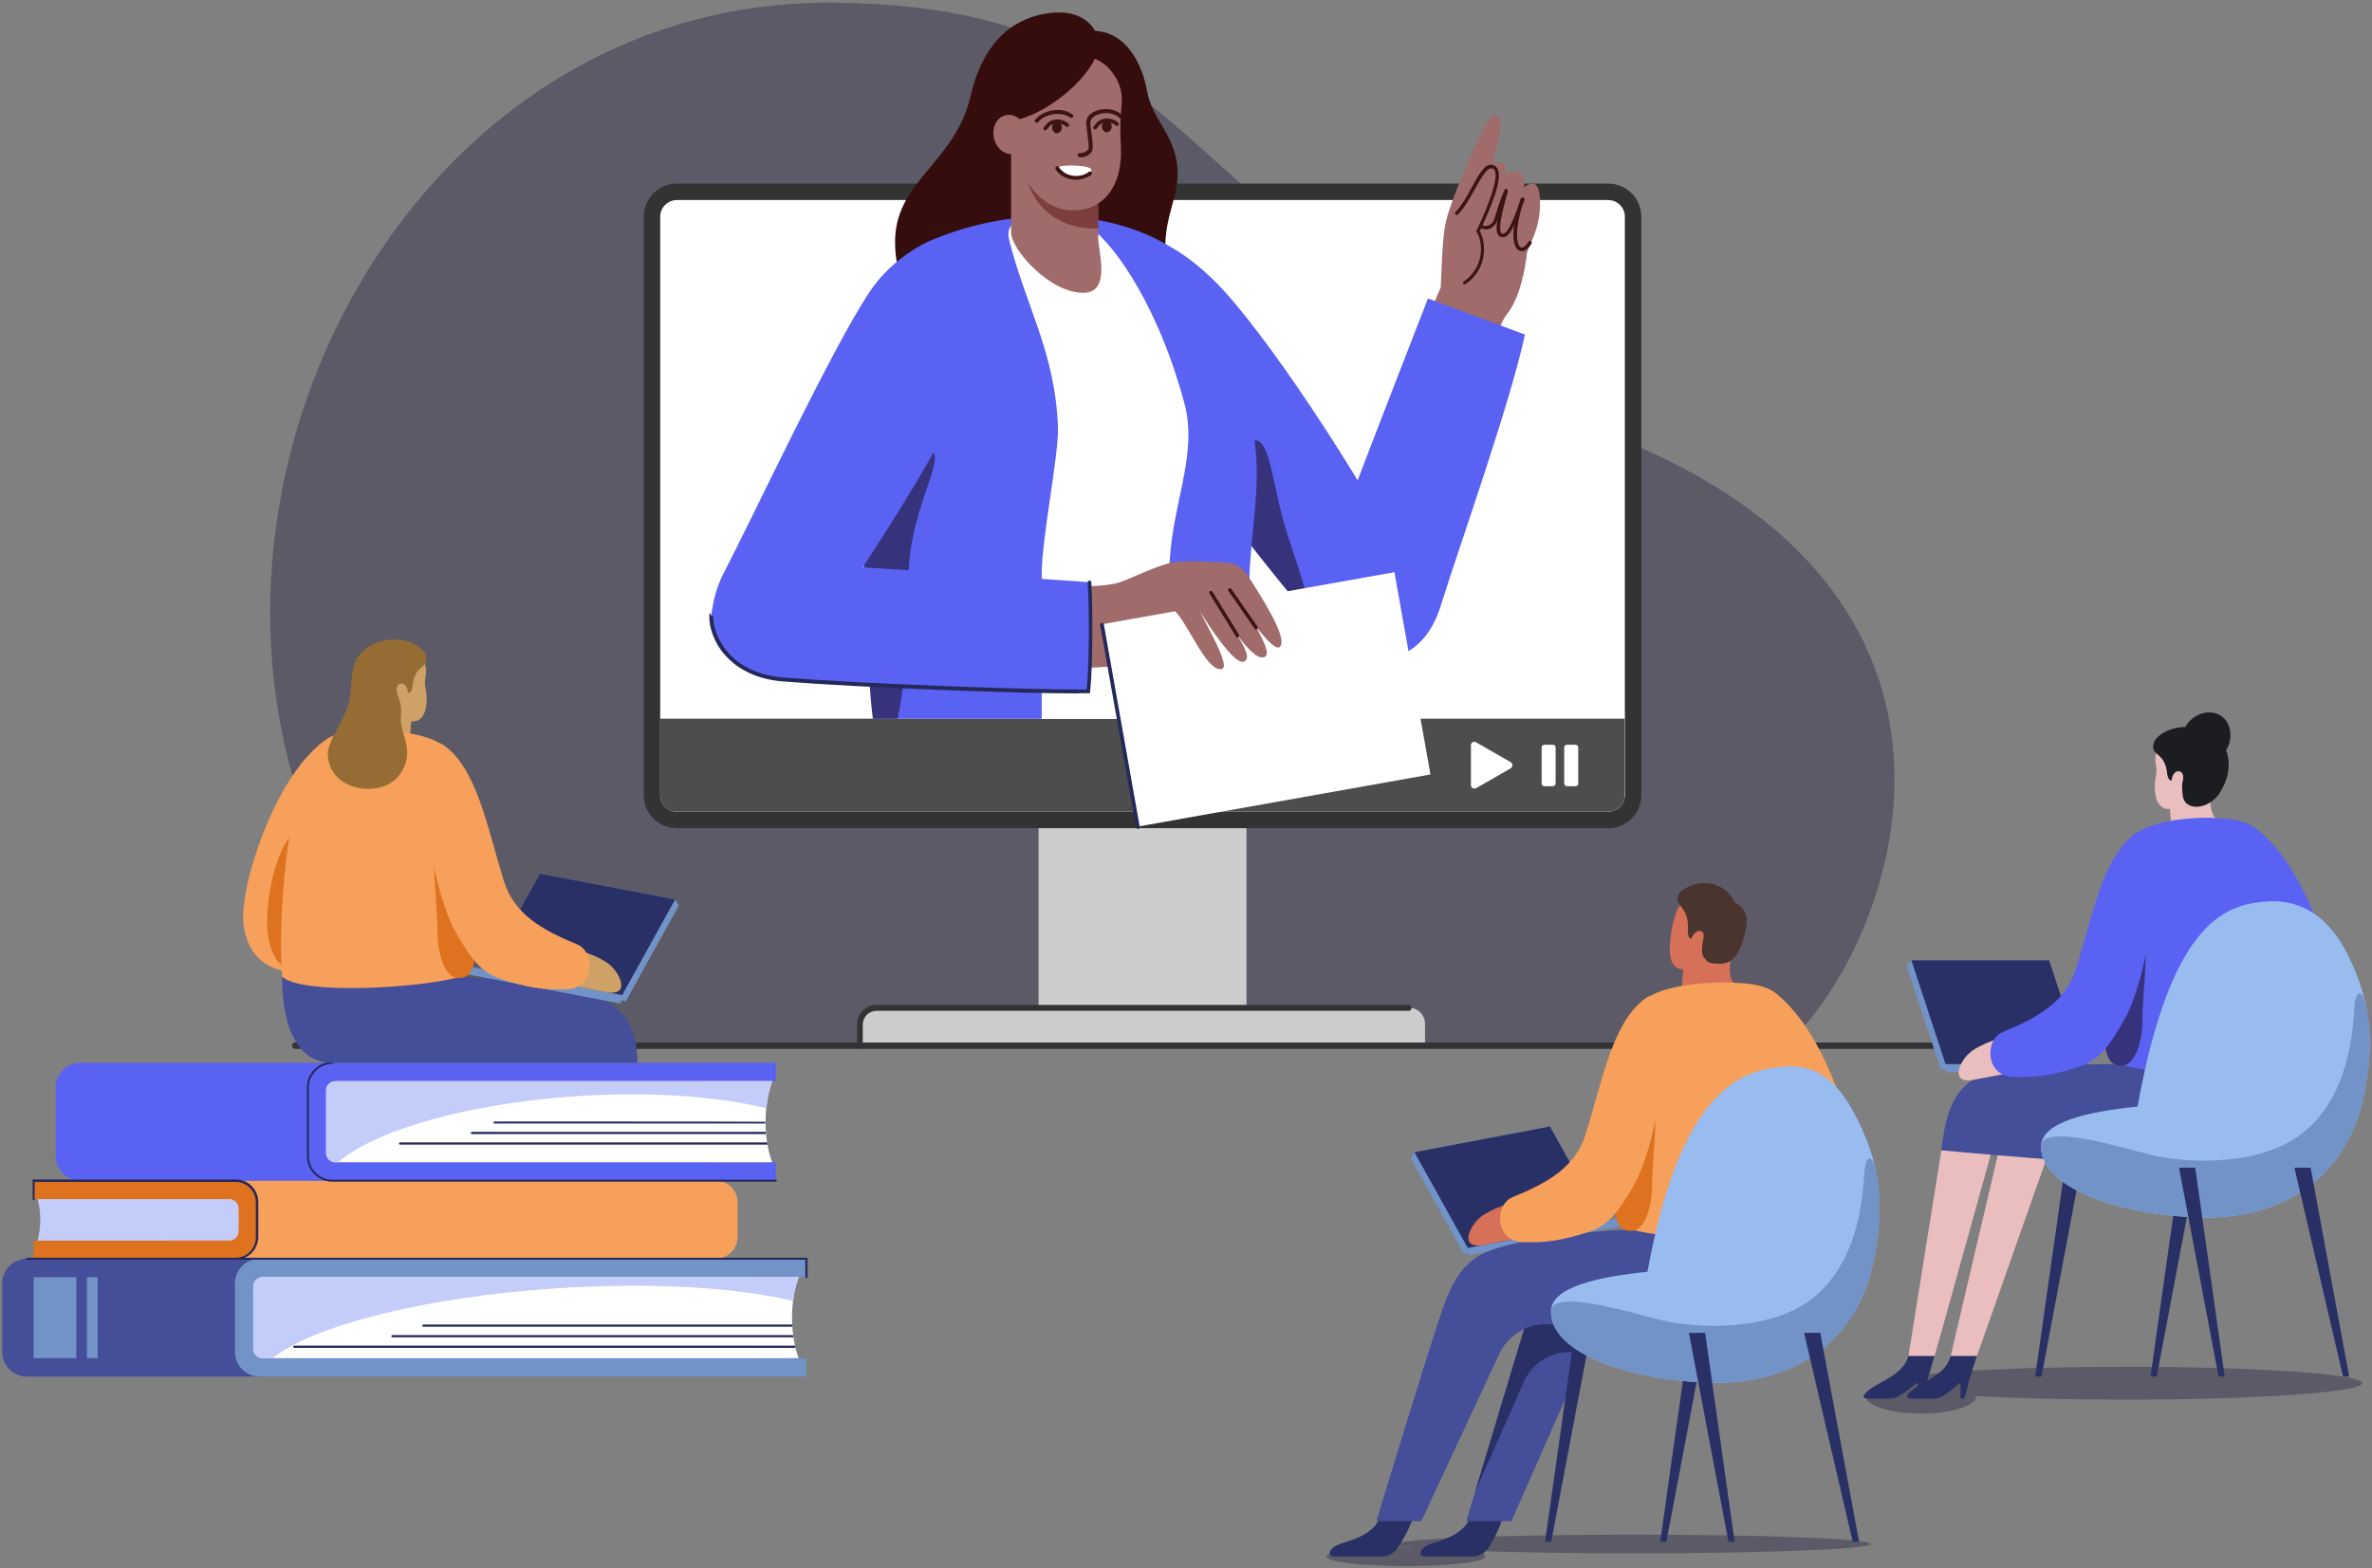 <?xml version="1.0" encoding="UTF-8"?> <svg xmlns="http://www.w3.org/2000/svg" id="Layer_1" version="1.1" viewBox="0 0 966.1 638.9"><rect x="0" y="0" width="966.1" height="638.9" fill="#808080" stroke="none"/><defs><style> .st0 { fill: #1c1d21; } .st1 { fill: #cea267; } .st2 { fill: #98bcf0; } .st3 { fill: #49342e; } .st4 { fill: #242959; } .st5 { fill: #a06b6b; } .st6 { fill: #d67058; } .st7 { fill: #eabebe; } .st8 { fill: #293066; } .st9 { fill: #4d4d4d; } .st10 { fill: #ccc; } .st11 { fill: #5962f2; } .st12 { fill: #c4ccfa; } .st13 { fill: #444e99; } .st14 { fill: #7c3e3e; } .st15 { fill: #fff; } .st16 { fill: #7193c7; } .st17 { fill: #36327c; } .st18 { fill: #350d0d; } .st19 { fill: #966c35; } .st20 { fill: #090228; isolation: isolate; opacity: .3; } .st21 { fill: #3d1414; } .st22 { fill: #de721e; } .st23 { fill: #f6a05b; } .st24 { fill: #333; } </style></defs><path class="st20" d="M179.2,426h547.9c41.8-37.4,95.5-173.4-55.9-242.3C468.5,91.4,493.4,3.1,340.5,1.1,180.7-1,80.8,167.9,117.7,310.8c10.9,42,30.9,82,61.5,115.2Z"></path><path class="st24" d="M655,337.4h-379.3c-7.5,0-13.5-6-13.5-13.5V88.3c0-7.5,6-13.5,13.5-13.5h379.3c7.5,0,13.5,6,13.5,13.5v235.6c0,7.5-6,13.5-13.5,13.5Z"></path><path class="st15" d="M655,330.7h-379.3c-3.7,0-6.8-3-6.8-6.8V88.3c0-3.7,3-6.8,6.8-6.8h379.3c3.7,0,6.8,3,6.8,6.8v235.6c0,3.7-3,6.8-6.8,6.8Z"></path><rect class="st10" x="423" y="337.4" width="84.7" height="73.1"></rect><path class="st10" d="M573.7,410.5h-216.7c-3.7,0-6.8,3-6.8,6.8v8.7h230.2v-8.7c.1-3.8-2.9-6.8-6.7-6.8Z"></path><path class="st24" d="M350.3,427.2c-.7,0-1.2-.5-1.2-1.2v-8.7c0-4.4,3.6-7.9,7.9-7.9h216.7c.7,0,1.2.5,1.2,1.2s-.5,1.2-1.2,1.2h-216.7c-3.1,0-5.6,2.5-5.6,5.6v8.7c.1.5-.4,1.1-1.1,1.1Z"></path><path class="st9" d="M655,330.7h-379.3c-3.7,0-6.8-3-6.8-6.8v-31.1h392.8v31.1c.1,3.7-2.9,6.8-6.7,6.8Z"></path><path class="st15" d="M632.5,320.3h-3.5c-.6,0-1.1-.5-1.1-1.1v-14.7c0-.6.5-1.1,1.1-1.1h3.5c.6,0,1.1.5,1.1,1.1v14.7c0,.5-.5,1.1-1.1,1.1Z"></path><path class="st15" d="M641.7,320.3h-3.5c-.6,0-1.1-.5-1.1-1.1v-14.7c0-.6.5-1.1,1.1-1.1h3.5c.6,0,1.1.5,1.1,1.1v14.7c.1.5-.4,1.1-1.1,1.1Z"></path><path class="st15" d="M615.3,313l-14.1,8.1c-.9.5-2.1-.1-2.1-1.2v-16.3c0-1.1,1.2-1.8,2.1-1.2l14.1,8.1c.9.6.9,1.9,0,2.5Z"></path><path class="st4" d="M810.6,427.2H120.2c-.7,0-1.2-.5-1.2-1.2s.5-1.2,1.2-1.2h690.4c.7,0,1.2.5,1.2,1.2s-.6,1.2-1.2,1.2Z"></path><path class="st24" d="M810.6,427.2H120.2c-.7,0-1.2-.5-1.2-1.2s.5-1.2,1.2-1.2h690.4c.7,0,1.2.5,1.2,1.2s-.6,1.2-1.2,1.2Z"></path><path class="st5" d="M621.9,103.3c-.8,6.8-2.9,18.4-8.5,25.2-.8,1-2,3.2-2.6,5.4-1.4,5.4-2.4,9.6-3.3,13.6-7.4-1.7-27.5-6.2-30.7-6.9,2.4-5.7,4.7-11,10-23.5.4-9,.7-20.7,2.1-26.8,1.4-6,7.2-20.9,12.3-31.6,3.1-6.4,5.5-11.5,7.6-11.6,5-.4,1.1,11.9-1.1,20.3,3.1-2.5,6.5-2.2,5.7,4.7,3.3-4.5,7.7-2.7,7.4,4.1,3.4-2.5,6-2.2,6.4,4.7.7,12.1-4.9,19.3-5.3,22.4Z"></path><path class="st21" d="M612.1,96.6c-.2,0-.3,0-.5,0-.7,0-1.2-.5-1.5-1.1-1.3-2.1-.3-7.2,2.6-17.9,0-.4.5-.6.9-.5s.6.5.5.9c-2.2,8.1-3.9,14.9-2.7,16.8,0,.2.3.4.6.4h.2c2,0,4.4-6.3,6.3-11.4.4-.9.7-1.9,1.1-2.8,0-.4.6-.6.9-.4.4,0,.6.6.4.9-.4.9-.7,1.9-1.1,2.8-2.6,6.7-4.8,12.4-7.7,12.4Z"></path><path class="st21" d="M596.6,115.9c-.2,0-.5-.1-.6-.3-.2-.3,0-.8.2-1,8.4-5.5,7.9-15.9,5.3-20l-.2-.3v-.3c.3-.4.6-1,.9-1.8,2.2-4.8,8.7-19.2,6.5-22.9-.3-.5-.7-.7-1.4-.7h0c-1.9,0-4.2,4.2-6.5,8.3-2,3.6-4.3,7.8-7,10.5-.3.3-.7.3-1,0s-.3-.7,0-1c2.5-2.6,4.8-6.6,6.7-10.2,2.8-5.1,5-9.1,7.7-9.1h0c1.1,0,2,.5,2.6,1.4,2.4,3.8-1.9,14.4-6.4,24.2-.3.6-.5,1.1-.7,1.5,1.5,2.6,2.1,6.5,1.5,10.2-.8,4.7-3.4,8.8-7.4,11.4,0,.1-.2.1-.3.1Z"></path><path class="st21" d="M619.8,102.3c-.3,0-.7-.1-1-.2-2.6-1.2-4-7.4.5-21,0-.4.5-.6.9-.5s.6.5.5.9c-4.1,12.6-3,18.5-1.3,19.3.8.4,2.1-.5,3.1-2.3.2-.3.6-.5,1-.3.3.2.5.6.3,1-1.2,2-2.6,3.1-4,3.1Z"></path><path class="st21" d="M605.1,93.4c-1,0-1.9-.4-2.5-.8-.3-.2-.4-.7,0-1,.2-.3.7-.4,1,0,.5.4,2.1.9,3.6-.3s1.5-2.6,2.4-5.2c.7-2.3,1.6-5.2,3.2-8.6.2-.4.6-.5.9-.4.4.2.5.6.4.9-1.5,3.4-2.4,6.2-3.1,8.4-.9,2.9-1.5,4.8-2.8,5.9-1.1.9-2.1,1.2-3,1.2Z"></path><path class="st18" d="M476.8,115.2c7,24.4-3.2,30.2-13.1,30.2-22.3,0-37.5-25.4-34.8-52.8,1.6-16.6,10.9-30.6,5.7-42.9-5.4-12.9-3.1-37.1,10.6-37.1s20.1,13.9,22,24.5c2.2,11.9,10.9,17.1,12.3,30.7,1.6,14.5-9.4,23.9-2.7,47.4Z"></path><path class="st11" d="M571.1,227.6c11.6,22.9,6.2,35.2.2,38.5-6.9,3.7-20.7,5.9-35.1-11.1-35.9-42.5-91.4-114.5-88-143,3.2-26.3,27-16.4,45.7,1.7,21,20.3,61.5,83,77.2,113.9Z"></path><path class="st17" d="M533.4,251.6c-8.4-10-17.7-21.5-27-33.5-2.8-18-1.3-37.4,4.4-38.6,6.6-1.3,7.2,18.1,13.6,38.4,3.8,11.7,8.9,25.4,9,33.7Z"></path><path class="st18" d="M416.5,71.9c.6,16.8.8,23.5,1.3,37.8.7,20.9-15.8,35.1-28.7,31.5-15-4.1-27.3-30-24-48.9,3.6-20.1,24.5-28.4,30.2-53.1,5.7-24.7,19.8-32.4,32.3-33.9,24.4-2.9,24.1,23.1,16.9,31.8-8.3,9.8-28.7,15.1-28,34.8Z"></path><path class="st11" d="M581.6,121.6c-12.1,31.3-31.7,81-40.6,106.6-7.1,20.6,5.5,36.1,12.9,39.1,6.4,2.6,25.4,3.6,32.9-20.5,7.1-22.9,28.3-82.4,34.3-110.5l-39.5-14.7Z"></path><path class="st11" d="M508.9,243.9c.9,18.3,1.7,35.3,1.8,48.9h-154.7c-7.4-58.6-2.6-151.2,3.7-172.7,3.8-13.1,11.6-19,21.3-22.9,28-11.5,65.2-13.5,92.5,1.5,9.5,5.2,14.4,15.2,20.6,27.4,6.2,12.1,14.6,34,17.3,56.8,2.1,19.5-3.4,41.2-2.5,61Z"></path><path class="st15" d="M476.3,233.1v59.8h-52v-59.4c0-14.1,7-48.6,6.6-59.3-1-30.6-13.5-50.4-19.9-76.6-3.4-13.9,25.4-10.7,32.5-5.5,11.8,8.6,28.9,34.8,38.9,72.2,5.9,21.8-6.1,43-6.1,68.8Z"></path><path class="st17" d="M370,239.8c.6,17.5-1.5,39.1-4.4,53h-10.1c-2.3-18.4-3.2-50.9-4.1-72.2-1.3-31.2,21.4-42.4,28-37.3,6.1,4.9-10.5,25.3-9.4,56.5Z"></path><path class="st11" d="M295.3,232.4c-11.6,22.3-1.3,34.6,5,37.5,7.3,3.4,20.1,5.7,32.7-12,31.4-44.2,80.6-121.6,74.3-149.7-5.5-24.5-38.8-10.7-52.9,10.4-15.1,22.3-47.8,92.1-59.1,113.8Z"></path><path class="st5" d="M441.2,119.3c11.4,0,6.2-16.6,6.1-22.2,0-7.7,0-19.1-.4-23.5-.9-14-35.1-21.5-35.1-12.3s0,26.5,0,33.5c.2,7,15.7,24.5,29.4,24.5Z"></path><path class="st14" d="M447.3,93.1c-22.6.5-32.7-17-29.8-35.8,9.8-1,28.8,5.9,29.4,16.3.3,3.6.3,12.3.4,19.5Z"></path><path class="st5" d="M412.7,50.6c-1.1,13.9,7.2,35.4,24.9,35.1,11.3-.2,20-9.2,18.9-26.9-.9-14.8,1.8-17.4-.6-24.1-2.5-6.9-10.5-15.5-23.6-10.4-10.6,4.1-18.6,12.8-19.6,26.3Z"></path><ellipse class="st18" cx="424.9" cy="31" rx="26.9" ry="11.3" transform="translate(66.9 261.9) rotate(-37)"></ellipse><path class="st5" d="M404.8,56.1c.9,4.4,4.5,7.3,8.2,6.6,3.6-.7,5.8-4.9,5-9.2-.9-4.4-4.5-7.3-8.2-6.6-3.7.7-5.9,4.8-5,9.2Z"></path><path class="st21" d="M439.9,64h-.2c-.4,0-.8-.4-.8-.8s.4-.8.8-.8h0c1.3,0,2.4-.4,3.1-1,.5-.5.7-1,.6-1.7,0-1.6-.3-3.3-.5-5-.2-1.4-.3-2.9-.5-4.6,0-2,1.2-3.8,3.7-4.8,3.4-1.5,8.4-1.2,11.3,2,.3.3.3.8,0,1.1-.3.3-.8.3-1.1,0-2.4-2.7-6.7-2.8-9.5-1.6-1.8.8-2.8,2-2.7,3.3,0,1.6.3,3.1.5,4.5.2,1.8.4,3.5.5,5.1,0,1.1-.3,2.1-1.1,2.9-.9.9-2.4,1.5-4,1.5Z"></path><path class="st21" d="M422.2,50c-.2,0-.3,0-.5-.2-.3-.3-.4-.8,0-1.1,3-3.7,10.4-5.5,15.1-2.1.4.3.4.7.2,1.1-.3.4-.7.4-1.1.2-4-2.8-10.5-1.3-13,1.8-.1.2-.3.3-.6.3Z"></path><path class="st15" d="M444.5,69.3c0,2.1-3.1,3.7-6.6,3.5s-6.8-2.3-6.7-4.4c0-1,3.9-1.1,7.4-.9,3.5.2,6,.8,5.9,1.8Z"></path><path class="st21" d="M438.2,73.2c-.7,0-1.4,0-2.1-.2-2.7-.5-4.9-2-6.2-4.1-.2-.4,0-.9.3-1.1.4-.2.9,0,1.1.3,1.1,1.7,3,3,5.2,3.4,2.5.5,5,0,7-1.5.4-.3.8-.2,1.1.2.3.4.2.8-.2,1.1-1.8,1.2-4,1.9-6.2,1.9Z"></path><path class="st21" d="M425.8,53.1c0,0-.3,0-.4,0-.4-.2-.5-.7-.3-1.1,1.5-2.4,3.3-3.1,4.6-3.3,2.3-.3,4.4.7,5.5,1.7.3.3.3.8,0,1.1-.3.3-.8.3-1.1,0-.9-.8-2.6-1.6-4.2-1.3-1.4.2-2.6,1.1-3.5,2.6-.2.2-.5.3-.7.3Z"></path><path class="st21" d="M432.5,51.9c0,1.3-.9,2.4-2,2.4s-2-1.1-2-2.4.9-2.4,2-2.4,2,1.1,2,2.4Z"></path><path class="st21" d="M446.1,52.7c0,0-.3,0-.4,0-.4-.2-.5-.7-.3-1.1,1.5-2.4,3.3-3.1,4.6-3.3,2.3-.3,4.4.7,5.5,1.7.3.3.3.8,0,1.1-.3.3-.8.3-1.1,0-.9-.8-2.6-1.6-4.2-1.3-1.4.2-2.6,1.1-3.5,2.6-.2.2-.5.3-.7.3Z"></path><path class="st21" d="M452.8,51.5c0,1.3-.9,2.4-2,2.4s-2-1.1-2-2.4.9-2.4,2-2.4,2,1.1,2,2.4Z"></path><path class="st5" d="M412.3,238.5l-8.5,34.4c29.4,0,81.3-.1,84.6-13.6,3.6-14.5-14.7-28.8-30.7-22.6-9.9,3.9-30.5,1.2-45.4,1.8Z"></path><rect class="st15" x="455.2" y="243.3" width="120.9" height="83.7" transform="translate(-41.9 94.6) rotate(-10.1)"></rect><path class="st5" d="M476.9,247.9c-6.7-1.9-18.5-3.7-21.7-4.6-4-1.1-9-2.6-.4-5.5,4.3-1.5,17.5-7.9,23-8.7,5.9-.9,18.1-.1,22.3.2,2.4.2,5.7,1.5,7.8,4.7,5.5,8.5,16.6,25.6,13.5,29.4-1.6,1.9-6.1-3.5-9.6-7.8,2.6,5.3,5.9,11.1,3.1,12.1-3,1.1-7.5-4.5-10.8-8.7,3.5,5.7,5.3,9.9,2.2,10.6-3.8.8-14.2-14.9-17.5-20.5,2.5,5.6,12.5,22.3,8.9,23.4-6.6,2-15.5-23.1-20.8-24.6Z"></path><path class="st21" d="M511.6,256.4c-.2,0-.5-.1-.6-.3l-10.7-15.4c-.2-.3,0-.8.2-1s.8-.1,1,.2l10.7,15.4c.2.3,0,.8-.2,1-.1,0-.2,0-.4,0Z"></path><path class="st21" d="M504,259.7c-.3,0-.5-.1-.6-.4l-10.8-17.5c-.2-.4,0-.8.2-1,.4-.2.8-.1,1,.2l10.8,17.5c.2.4,0,.8-.2,1-.2.2-.3.2-.4.2Z"></path><path class="st11" d="M443.3,281.7c-22.1.3-91.3-2.2-124.5-4.9-22-1.8-29.2-17.3-29.1-25.3,0-6.9,6.3-23.7,31.7-22.2,24.4,1.4,95.5,5.9,122.5,7.9.6,9.8.6,34.6-.6,44.5Z"></path><path class="st4" d="M439.3,282.5c-25.6,0-89.3-2.4-120.5-4.9-12.4-1-19.5-6.3-23.4-10.6-4.8-5.4-6.5-11.6-6.5-15.5s.4-.8.8-.8h0c.4,0,.8.4.8.8,0,3.6,1.6,9.3,6.1,14.4,3.6,4.1,10.4,9.1,22.3,10.1,32.7,2.6,100.9,5.1,123.7,4.9,1.1-10.2,1.1-34,.4-43.6,0-.4.3-.8.7-.8s.8.3.8.7c.6,9.9.6,34.8-.5,44.5v.7h-.8c-1.1,0-2.4,0-3.9,0ZM443.3,281.7h0Z"></path><path class="st4" d="M463.5,337.7c-.4,0-.7-.3-.8-.7l-14.6-82.3c0-.4.2-.8.6-.9.4-.1.8.2.9.6l14.6,82.4c0,.4-.2.8-.6.9h0Z"></path><g><path class="st13" d="M105.7,560.8H10.9c-5.5,0-10-4.5-10-10v-28c0-5.5,4.5-10,10-10h94.8v48Z"></path><path class="st23" d="M291.5,512.8H94.7v-31.8h196.9c4.8,0,8.8,3.9,8.8,8.8v14.3c0,4.8-4,8.7-8.9,8.7Z"></path><path class="st11" d="M135.4,481H32.7c-5.5,0-10-4.5-10-10v-28c0-5.5,4.5-10,10-10h102.7v48Z"></path><path class="st11" d="M135.4,433h180.6v7.5h-27.1v33h27.1v7.5h-180.6c-5.5,0-10-4.5-10-10v-28c-.1-5.5,4.4-10,10-10Z"></path><path class="st15" d="M136.6,440.5h177.9c-1.7,4.5-2.7,10.2-2.7,16.5s1,12,2.7,16.5h-177.9c-2.1,0-3.8-1.7-3.8-3.8v-25.5c0-2,1.7-3.7,3.8-3.7Z"></path><path class="st16" d="M105.7,512.8h222.7v7.5h-20.5v33h20.5v7.5H105.7c-5.5,0-10-4.5-10-10v-28c0-5.5,4.5-10,10-10Z"></path><path class="st15" d="M107,520.3h218.3c-1.7,4.5-2.7,10.2-2.7,16.5s1,12,2.7,16.5H107c-2.1,0-3.8-1.7-3.8-3.8v-25.5c0-2,1.7-3.7,3.8-3.7Z"></path><path class="st22" d="M23.7,505.3v-16.8h-10v-7.5h82.2c4.8,0,8.8,3.9,8.8,8.8v14.3c0,4.8-3.9,8.8-8.8,8.8H13.7v-7.5h10Z"></path><path class="st12" d="M16.4,496.9c0-3-.4-5.8-1.1-8.4h78.1c2.1,0,3.8,1.7,3.8,3.8v9.3c0,2.1-1.7,3.8-3.8,3.8H15.3c.7-2.7,1.1-5.5,1.1-8.5Z"></path><path class="st12" d="M107,520.3h218.3c-1,2.8-1.8,6.1-2.3,9.7-23.1-5.6-58.2-7.7-97.2-5.1-53.5,3.6-98.5,15.3-114.7,28.4h-4.2c-2.1,0-3.8-1.7-3.8-3.8v-25.5c0-2,1.8-3.7,3.9-3.7Z"></path><path class="st12" d="M234.4,446.6c-44.3,3-81.6,13.9-96.7,26.9h-1c-2.1,0-3.8-1.7-3.8-3.8v-25.5c0-2.1,1.7-3.8,3.8-3.8h177.9c-1.2,3.2-2,6.9-2.4,11.1-19.9-4.9-47.5-6.9-77.8-4.9Z"></path><rect class="st16" x="13.7" y="520.3" width="17.4" height="33"></rect><rect class="st16" x="35.4" y="520.3" width="4.4" height="33"></rect><path class="st4" d="M162.5,465.9c0,.2.2.4.4.4h149.7c-.1-.3-.1-.6-.1-.9h-149.6c-.2,0-.4.2-.4.5Z"></path><path class="st4" d="M191.8,461.6c0,.2.2.4.4.4h119.7c0-.3-.1-.6-.1-.9h-119.5c-.3,0-.5.2-.5.5Z"></path><path class="st4" d="M201,457.3c0,.2.2.4.4.4h110.3v-.7h0c0-.1-110.2-.1-110.2-.1-.3,0-.5.1-.5.4Z"></path><path class="st4" d="M119.4,548.7c0,.2.2.4.4.4h204.2c-.1-.3-.1-.6-.2-.9H119.8c-.2,0-.4.2-.4.5Z"></path><path class="st4" d="M159.4,544.4c0,.2.2.4.4.4h163.3c0-.3-.1-.6-.1-.9h-163.1c-.3,0-.5.2-.5.5Z"></path><path class="st4" d="M172,540.1c0,.2.2.4.4.4h150.3v-.9h-150.3c-.2.1-.4.3-.4.5Z"></path></g><path class="st4" d="M315.9,481.4h-180.5c-5.8,0-10.4-4.7-10.4-10.4v-28c0-5.8,4.7-10.4,10.4-10.4s.4.2.4.4-.2.4-.4.4c-5.3,0-9.6,4.3-9.6,9.6v28c0,5.3,4.3,9.6,9.6,9.6h180.6c.2,0,.4.2.4.4,0,.2-.2.4-.5.4Z"></path><path class="st4" d="M328.4,520.7c-.2,0-.4-.2-.4-.4v-7.1H11c-.2,0-.4-.2-.4-.4s.2-.4.4-.4h317.9v7.9c0,.3-.3.4-.5.4Z"></path><path class="st4" d="M95.9,513.2c-.2,0-.4-.2-.4-.4s.2-.4.4-.4c4.6,0,8.3-3.7,8.3-8.3v-14.3c0-4.6-3.7-8.3-8.3-8.3H14.1v7.1c0,.2-.2.4-.4.4s-.4-.2-.4-.4v-8.1h82.7c5.1,0,9.2,4.1,9.2,9.2v14.3c-.1,5.1-4.2,9.2-9.3,9.2Z"></path><polygon class="st16" points="652.9 497.9 631.3 458.9 576.1 469.4 574.6 471.9 596.3 510.9 651.4 500.4 652.9 497.9"></polygon><rect class="st16" x="597.4" y="502" width="67" height="3.3" transform="translate(-83.1 126.9) rotate(-10.8)"></rect><path class="st20" d="M665.7,625.2c-53.1,0-96.2,1.7-96.2,3.8s2.3.9,6.5,1.4h-3.4c-17.8,0-32.3,1.7-32.3,3.8s14.5,3.8,32.3,3.8,32.3-1.7,32.3-3.8-3-1.8-8-2.5c17.5.7,41.8,1.1,68.8,1.1,53.1,0,96.2-1.7,96.2-3.8,0-2.1-43.1-3.8-96.2-3.8Z"></path><path class="st8" d="M598.1,619.7c-3.5,6.1-11.5,7.9-15.7,9.4-4,1.4-5.5,5-1.7,5h19.6c2.6,0,5-1.9,6.3-4.1,3-5,5.5-10.2,6.2-15,.8-5.2-4.2-7.3-8.8-3.6-2.8,2.3-5,6.6-5.9,8.3Z"></path><polygon class="st13" points="615.6 619.7 597.2 619.7 625.5 525.7 652.5 535.9 615.6 619.7"></polygon><path class="st8" d="M600.8,607.8l19.8-44.8c3.5-7.9,11.6-12.8,20-12.1,1.7,0,3.5.3,5.2.4l6.8-15.3-27.1-10.2-24.7,82Z"></path><path class="st8" d="M561.4,619.7c-3.6,6.1-11.7,7.9-15.9,9.4-4,1.4-5.7,5-1.8,5h19.6c2.6,0,5-1.9,6.4-4.1,3.1-5,5.8-10.2,6.6-15,.9-5.2-4.1-7.3-8.7-3.6-3,2.3-5.3,6.6-6.2,8.3Z"></path><polygon class="st8" points="652.9 497.9 597.8 508.4 576.1 469.4 631.3 458.9 652.9 497.9"></polygon><path class="st6" d="M598.6,506.2c.9,1.2,3,1.4,5,1.1,4.8-.9,12.8-2.4,15.2-2.9,4.1-.8,2.9-10.4.9-13.3-2.1-3-13.2,1.9-16.7,4.7-3.6,3-6,8-4.4,10.4Z"></path><path class="st13" d="M560.6,619.7s20.8-68.7,27.1-86.8c3.5-9.9,7.7-18.4,17.6-22.8,11-5,44.2-9.3,64.3-9.3h66.6c-1.5,24-7.6,42.1-30,42.1s-51.7-1.6-75.3-3.4c-8.4-.6-16.6,4.3-20.3,12.1l-31.7,68.1h-18.3Z"></path><polygon class="st8" points="629.3 628.1 631.8 628.1 647.9 543 641.3 543 629.3 628.1"></polygon><path class="st8" d="M676.2,628.1h2.5s11.3-59.3,14.8-78.5c.6-3.4-5.6-4.5-6.1-.8-2.8,19.3-11.2,79.3-11.2,79.3Z"></path><path class="st6" d="M706.8,380.9c-.8,8.8-13.8,14.1-20.8,14.1s-6.6-8.8-4.9-17.4c1.9-9.8,5.8-15,15.8-13.1,8.5,1.5,10.7,7.4,9.9,16.4Z"></path><path class="st6" d="M706.8,401c5.1,3.5-22.1,10.9-22,5.8,0-4.6.6-9.2,1.2-15.8.6-6.8,20.8-15.6,20.1-9.7-.8,7-3.4,17,.7,19.7Z"></path><path class="st3" d="M711.2,377.6c-1.6,8.9-4.6,15-10.4,15s-5-.7-6.7-2.4c-1.8-1.9-.3-7.2-.2-8.6.3-3.5-3.6-3.1-5.1.8-1.7-.3-1.3-3.5-1.3-4.9,0-7-3.7-8-4.2-10.7-.8-4.4,6.9-7.3,11.8-7,5.1.3,9.3,3.2,11.3,7.7,3.4,1.8,5.8,4.9,4.8,10.1Z"></path><path class="st23" d="M725.8,482.2c2.6-2.8,4.9-7.2,4-12.4-3.3-19.5-18.3-52.8-16.1-62.4,2-8.9,8.7-4.7,16,3.4,16.2,17.9,27.4,54.9,25.6,68.1-1.9,13.9-10.6,19.9-25.8,19.9-15.6,0-11.6-8.3-3.7-16.6Z"></path><path class="st23" d="M728.5,411.4c10.9,19.2,12.6,66.2,10.8,89.4-8.9,7.6-58.5,4.6-75.2,0-2.9-.8-5.6-3.4-5.7-6.8-.6-18.1,2.2-58.2,6.4-72,2.5-8.2,3.9-15,9.8-17.5,11.5-4.8,30.9-4.8,39.2-3.5,8.4,1.4,11.4,4.6,14.7,10.3Z"></path><path class="st22" d="M672.9,482.4c0,10.9-3.7,18.6-7.8,19-7.8.8-7.8-8.3-7.8-19.2s11-34.4,15-34.4.6,23.7.6,34.6Z"></path><path class="st23" d="M645.8,462.1c6.1-19.2,10.3-43,22.2-53.6,7-6.3,7.7-2.3,9.4,8.2,2.6,16.6-4,52.1-11.8,65.9-7.2,12.7-11.3,17-19.5,19.6-9.6,3-16.7,4.3-26.3,3.8-10.8-.6-11.3-15.2-3.7-18.3,14.7-6,25.6-12.4,29.7-25.6Z"></path><path class="st2" d="M631.7,534.4c0,18.5,37.6,28.9,67.7,28.9s55.9-15.5,63.3-47.7c5.9-25.9,2-42.8-5.7-58.6-7.8-16-16.3-24.1-32.3-22.3-15.5,1.7-40.3,9.3-53.7,83.4-20.5,2.1-39.4,6.3-39.3,16.3Z"></path><path class="st16" d="M631.7,534.4c0,18.5,37.6,28.9,67.7,28.9s55.9-15.5,63.3-47.7c3.6-15.8,3.6-28.3,1.2-39.2-1.5-6.9-4.1-4.7-4.4-.2-.9,12.2-2.4,36.9-20.5,52.1-17.5,14.6-48.4,12.8-61.6,9.7-11.5-2.7-45.8-13.6-45.7-3.6Z"></path><polygon class="st8" points="757.2 628.1 754.6 628.1 734.8 543 741.4 543 757.2 628.1"></polygon><polygon class="st8" points="706.5 628.1 704 628.1 687.9 543 694.5 543 706.5 628.1"></polygon><polygon class="st16" points="848.5 433.5 834.6 391.2 778.5 391.2 776.5 393.4 790.5 435.7 846.6 435.7 848.5 433.5"></polygon><rect class="st16" x="792.4" y="433.5" width="67" height="3.3"></rect><path class="st20" d="M866,556.8c-48.8,0-89.1,2.5-95.4,5.8-6.4,1.3-10.7,3.5-10.7,6.1,0,3.9,10.1,7.2,22.5,7.2s22.5-3.2,22.5-7.2h0c16.6,1,37.9,1.5,61,1.5,53.1,0,96.2-3,96.2-6.7,0-3.7-43-6.7-96.1-6.7Z"></path><path class="st8" d="M780.5,565.1c4.2-2.8,12.3-5.7,14-12.7,1.1-4.4,2.5-8.5,5.9-12.8,3.9-4.9,7.7-4.6,7.5.8-.2,4.9-2.3,10.7-4.3,16.8-1.8,5.5-2.6,9.9-3.6,12.6h-1.5v-6.6c-2.7,1.8-6.7,6.6-10.9,6.6h-8.4c-4,0-2.7-2,1.3-4.7Z"></path><path class="st8" d="M762.9,565.1c4.2-2.8,12.5-5.7,14.4-12.7,1.2-4.4,2.8-8.5,6.4-12.8,4-4.9,7.4-4.6,6.9.8-.4,4.9-2.3,10.6-4.1,16.8-1.6,5.6-3,9.9-4.1,12.6h-1.5c0-2,.2-3.7.2-6.6-2.8,1.8-7.3,6.6-11.5,6.6h-8.4c-3.7,0-2.4-2,1.7-4.7Z"></path><polygon class="st7" points="788 552.4 777.3 552.4 790.7 468.7 811.3 468.7 788 552.4"></polygon><polygon class="st7" points="805.2 552.4 794.5 552.4 816.5 458.5 834.7 468.7 805.2 552.4"></polygon><path class="st11" d="M922.1,415.7c2.6-2.8,4.9-7.2,4-12.4-3.3-19.5-18.3-52.8-16.1-62.4,2-8.9,8.4-5.1,16,3.4,16,18,27.4,54.9,25.6,68.1-1.9,13.9-10.6,19.9-25.8,19.9-15.7,0-11.7-8.2-3.7-16.6Z"></path><polygon class="st8" points="848.5 433.5 792.4 433.5 778.5 391.2 834.6 391.2 848.5 433.5"></polygon><path class="st13" d="M935.8,433.5c0,24-5,42.1-27.4,42.1-41.2,0-95.3-4.9-117.8-7,1.6-11.1,3.2-23.7,14.7-29.7,10.5-5.5,43.8-5.4,63.8-5.4h66.7Z"></path><path class="st7" d="M900.3,314.2c.5,7.8-10.1,14.3-16.2,15.3-6.1,1-7.4-7.3-5.9-14.1.6-2.7-1-5.3,0-8.7,1.3-4.6,6.9-5.3,11.1-5.5,7.6-.4,10.4,5,11,13Z"></path><path class="st7" d="M903,333.7c5,2.3-17.6,10.9-18.2,6.4-.5-4-.8-8.2-1.3-14-.5-6,15.6-16.6,16.2-11.4.8,5.7-.7,17.1,3.3,19Z"></path><path class="st11" d="M923.7,344.2c10.5,19.2,14,66.2,12.2,89.4-8.5,7.6-56.3,4.6-72.3.1-2.8-.8-5.4-3.4-5.5-6.8-.5-18.1,2.2-58.2,6.2-72,2.4-8.2,3.7-15,9.4-17.5,11-4.8,28-4.8,35.9-3.5,8,1.4,10.9,4.5,14.1,10.3Z"></path><path class="st0" d="M907.4,308.1c1,5.1-.3,10.1-3.3,14.9-4.3,6.8-14.3,7.9-15.1,1-.7-6.4.3-4.9.2-7.5,0-3.1-4.3-3.5-4.7,1.5-1.7,0-1.8-2.8-2-4.1-1-6.1-4.8-6.4-5.4-8.7-1.3-4.7,6.2-9,12.5-9,9.2,0,16.4,4.2,17.8,11.9Z"></path><path class="st17" d="M872.6,415.1c0,10.9-3.7,18.6-7.8,19-7.8.8-7.8-8.3-7.8-19.2s11-34.4,15-34.4.6,23.7.6,34.6Z"></path><path class="st7" d="M798.3,438.9c.9,1.2,3,1.4,5,1.1,4.8-.9,12.8-2.4,15.2-2.9,4.1-.8,2.9-10.4.9-13.3-2.1-3-13.2,1.9-16.7,4.7-3.7,3-6.1,8.1-4.4,10.4Z"></path><path class="st11" d="M845.5,394.8c6.1-19.2,10.3-43,22.2-53.6,7-6.3,7.7-2.3,9.4,8.2,2.6,16.6-4,52.1-11.8,65.9-7.2,12.7-11.3,17-19.5,19.6-9.6,3-16.7,4.3-26.3,3.8-10.8-.6-11.3-15.2-3.7-18.3,14.6-6,25.5-12.4,29.7-25.6Z"></path><polygon class="st8" points="828.9 560.8 831.5 560.8 847.5 475.7 841 475.7 828.9 560.8"></polygon><path class="st8" d="M875.9,560.8h2.5s11.3-59.3,14.8-78.5c.6-3.4-5.6-4.5-6.1-.8-2.8,19.4-11.2,79.3-11.2,79.3Z"></path><path class="st2" d="M831.3,467.1c0,18.5,37.6,28.9,67.7,28.9s55.9-15.5,63.3-47.7c5.9-25.9,2-42.8-5.7-58.6-7.8-16-19.3-24.1-35.4-22.3-15.5,1.7-37.2,9.3-50.6,83.4-20.4,2.1-39.3,6.3-39.3,16.3Z"></path><path class="st16" d="M831.3,467.1c0,18.5,37.6,28.9,67.7,28.9s55.9-15.5,63.3-47.7c3.6-15.8,3.6-28.3,1.2-39.2-1.5-6.9-4.1-4.7-4.4-.2-.9,12.2-2.4,36.9-20.5,52.1-17.5,14.6-48.4,12.8-61.6,9.7-11.4-2.7-45.7-13.6-45.7-3.6Z"></path><polygon class="st8" points="956.8 560.8 954.3 560.8 934.5 475.7 941.1 475.7 956.8 560.8"></polygon><polygon class="st8" points="906.1 560.8 903.6 560.8 887.5 475.7 894.1 475.7 906.1 560.8"></polygon><path class="st0" d="M889.9,296.7c-1.8,4.8.7,10.2,5.6,12.1,4.9,1.9,10.4-.4,12.2-5.2,1.8-4.8.3-10.9-4.7-12.8-4.8-1.9-11.2,1.1-13.1,5.9Z"></path><path class="st13" d="M114.9,397.9c0,24,8.3,35.1,20.4,35.1h124.3c0-6.8-.7-17.3-11-24.1-9.8-6.6-46.9-11-67-11h-66.7Z"></path><polygon class="st16" points="198.2 394.9 219.9 355.9 275 366.4 276.5 368.9 254.9 407.9 199.7 397.4 198.2 394.9"></polygon><rect class="st16" x="218.5" y="367.3" width="3.3" height="67" transform="translate(-214.7 542.1) rotate(-79.2)"></rect><polygon class="st8" points="198.2 394.9 253.4 405.4 275 366.4 219.9 355.9 198.2 394.9"></polygon><path class="st23" d="M128.7,380c-2.6-2.8-4.9-7.2-4-12.4,3.3-19.5,18.3-52.8,16.1-62.4-2-8.9-8.4-5.1-16,3.4-16,18-27.4,54.9-25.6,68.1,1.9,13.9,10.6,19.9,25.8,19.9s11.7-8.2,3.7-16.6Z"></path><path class="st22" d="M108.9,372c-.9,15.1,4.6,22,8.9,22.8,3.9.7-.1-11.6,1-26.7s4.3-29.5.6-28c-3.4,1.4-9.4,14.4-10.5,31.9Z"></path><path class="st1" d="M151.1,278.5c-.5,7.8,10.1,14.3,16.2,15.3s7.4-7.3,5.9-14.1c-.6-2.7,1-5.3,0-8.7-1.3-4.6-6.9-5.3-11.1-5.5-7.7-.3-10.5,5-11,13Z"></path><path class="st1" d="M147.3,297.4c-5,2.3,18.6,11.5,19.2,7,.5-4,.8-8.2,1.3-14,.5-6-15.6-16.6-16.2-11.4-.7,5.7-.3,16.5-4.3,18.4Z"></path><path class="st23" d="M127.1,308.5c-10.5,19.2-14,66.2-12.2,89.4,8.5,7.6,56.3,4.6,72.3.1,2.8-.8,5.4-3.4,5.5-6.8.5-18.1-2.2-58.2-6.2-72-2.4-8.2-3.7-15-9.4-17.5-11-4.8-28-4.8-35.9-3.5-8,1.4-10.9,4.5-14.1,10.3Z"></path><path class="st19" d="M143.7,272.9c-1,5.1-.3,11.9-3,17.5-3.5,7.3-7.4,12.8-7.2,17.1.9,15.5,22,17.4,28.8,8.7,7.8-9.9.2-17.4,1-24.3.7-6.4-1.9-8.5-1.8-11.1.1-3.1,4.3-3.5,4.7,1.5,1.7,0,1.8-2.8,2-4.1,1-6.1,4.8-6.4,5.4-8.7,1.3-4.7-6.2-9-12.5-9-9.1,0-15.9,4.7-17.4,12.4Z"></path><path class="st22" d="M178.2,379.4c0,10.9,3.7,18.6,7.8,19,7.8.8,7.8-8.3,7.8-19.2s-11-34.4-15-34.4-.6,23.7-.6,34.6Z"></path><path class="st1" d="M252.5,403.2c-.9,1.2-3,1.4-5,1.1-4.8-.9-12.8-2.4-15.2-2.9-4.1-.8-2.9-10.4-.9-13.3,2.1-3,13.2,1.9,16.7,4.7,3.6,3,6.1,8.1,4.4,10.4Z"></path><path class="st23" d="M205.3,359.1c-6.1-19.2-10.3-43-22.2-53.6-7-6.3-7.7-2.3-9.4,8.2-2.6,16.6,4,52.1,11.8,65.9,7.2,12.7,11.3,17,19.5,19.6,9.6,3,16.7,4.3,26.3,3.8,10.8-.6,11.3-15.2,3.7-18.3-14.6-6-25.5-12.4-29.7-25.6Z"></path></svg> 
